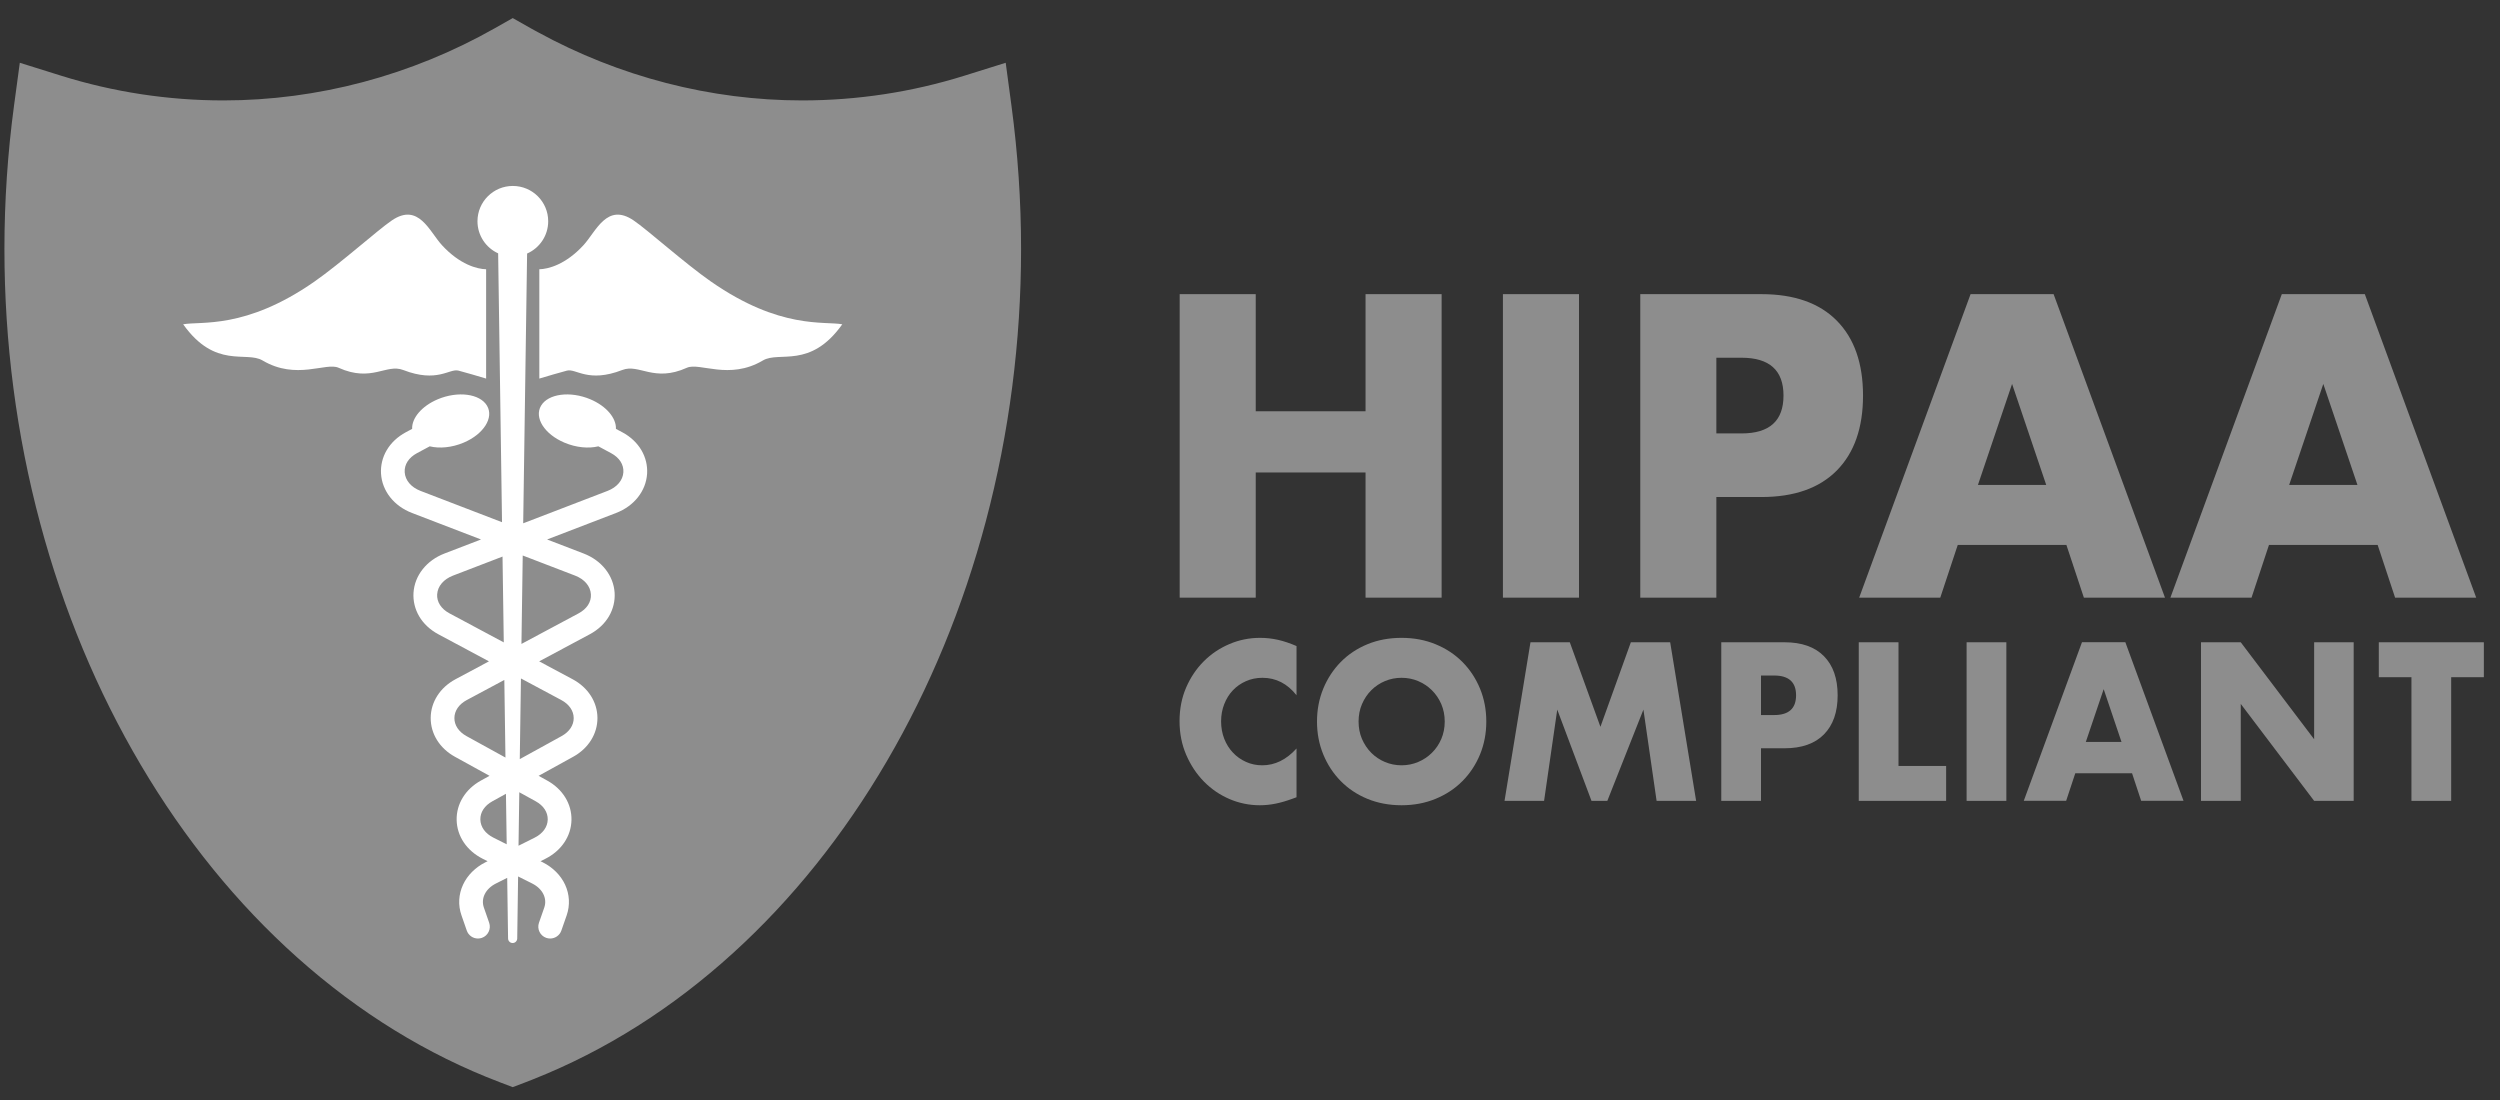 <svg width="100" height="44" viewBox="0 0 100 44" fill="none" xmlns="http://www.w3.org/2000/svg">
<rect x="0" y="0" width="100" height="44" fill="#333333" stroke="none"/>
<path d="M51.861 27.81C51.493 27.345 51.039 27.112 50.498 27.112C50.26 27.112 50.04 27.157 49.837 27.247C49.634 27.337 49.46 27.459 49.314 27.613C49.168 27.767 49.054 27.951 48.97 28.164C48.886 28.377 48.844 28.607 48.844 28.854C48.844 29.101 48.886 29.339 48.97 29.552C49.054 29.765 49.17 29.951 49.319 30.107C49.467 30.265 49.642 30.388 49.842 30.477C50.042 30.567 50.258 30.612 50.49 30.612C50.998 30.612 51.455 30.388 51.861 29.939V31.89L51.699 31.949C51.455 32.039 51.228 32.105 51.018 32.147C50.807 32.189 50.598 32.21 50.393 32.21C49.971 32.21 49.567 32.127 49.18 31.962C48.794 31.796 48.453 31.563 48.159 31.264C47.864 30.964 47.627 30.607 47.449 30.195C47.271 29.783 47.182 29.333 47.182 28.845C47.182 28.357 47.269 27.91 47.445 27.503C47.621 27.097 47.856 26.746 48.151 26.452C48.445 26.157 48.788 25.927 49.177 25.762C49.566 25.596 49.975 25.514 50.402 25.514C50.645 25.514 50.884 25.54 51.119 25.593C51.355 25.647 51.602 25.73 51.861 25.842V27.81H51.861Z" fill="#8D8D8D"/>
<path d="M52.68 28.862C52.68 28.391 52.764 27.952 52.931 27.545C53.099 27.139 53.331 26.784 53.629 26.481C53.926 26.178 54.282 25.941 54.695 25.77C55.109 25.599 55.564 25.514 56.062 25.514C56.559 25.514 57.008 25.599 57.424 25.77C57.841 25.941 58.199 26.178 58.499 26.481C58.799 26.784 59.033 27.139 59.201 27.545C59.368 27.952 59.452 28.391 59.452 28.862C59.452 29.333 59.368 29.771 59.201 30.178C59.033 30.585 58.799 30.939 58.499 31.242C58.199 31.545 57.841 31.782 57.424 31.953C57.008 32.124 56.554 32.21 56.062 32.21C55.569 32.21 55.109 32.124 54.695 31.953C54.282 31.782 53.926 31.545 53.629 31.242C53.331 30.94 53.099 30.585 52.931 30.178C52.764 29.771 52.68 29.333 52.68 28.862ZM54.343 28.862C54.343 29.114 54.388 29.347 54.48 29.56C54.572 29.773 54.697 29.958 54.853 30.115C55.01 30.272 55.193 30.394 55.401 30.481C55.609 30.568 55.829 30.612 56.062 30.612C56.295 30.612 56.515 30.568 56.723 30.481C56.931 30.394 57.115 30.272 57.274 30.115C57.434 29.958 57.56 29.773 57.651 29.56C57.743 29.347 57.789 29.114 57.789 28.862C57.789 28.61 57.743 28.377 57.651 28.163C57.559 27.95 57.433 27.765 57.274 27.608C57.115 27.451 56.931 27.329 56.723 27.242C56.515 27.155 56.294 27.112 56.062 27.112C55.83 27.112 55.609 27.155 55.401 27.242C55.193 27.329 55.011 27.451 54.853 27.608C54.696 27.765 54.572 27.95 54.48 28.163C54.388 28.377 54.343 28.61 54.343 28.862Z" fill="#8D8D8D"/>
<path d="M60.181 32.035L61.219 25.691H62.792L64.017 29.073L65.234 25.691H66.807L67.845 32.035H66.264L65.737 28.384L64.293 32.035H63.66L62.29 28.384L61.763 32.035H60.181H60.181Z" fill="#8D8D8D"/>
<path d="M70.44 32.035H68.851V25.691H71.381C72.068 25.691 72.594 25.877 72.958 26.247C73.323 26.617 73.506 27.138 73.506 27.811C73.506 28.485 73.323 29.006 72.958 29.376C72.594 29.746 72.068 29.931 71.381 29.931H70.44V32.035ZM70.44 28.602H70.967C71.552 28.602 71.843 28.339 71.843 27.812C71.843 27.285 71.551 27.021 70.967 27.021H70.44V28.603V28.602Z" fill="#8D8D8D"/>
<path d="M75.94 25.691V30.638H77.845V32.035H74.35V25.691H75.939H75.94Z" fill="#8D8D8D"/>
<path d="M80.254 25.691V32.035H78.664V25.691H80.254Z" fill="#8D8D8D"/>
<path d="M85.282 30.931H83.011L82.646 32.033H80.951L83.279 25.689H85.014L87.341 32.033H85.647L85.282 30.931H85.282ZM84.86 29.677L84.147 27.566L83.433 29.677H84.86Z" fill="#8D8D8D"/>
<path d="M88.04 32.035V25.691H89.63L92.566 29.57V25.691H94.147V32.035H92.566L89.63 28.156V32.035H88.04Z" fill="#8D8D8D"/>
<path d="M98.047 27.088V32.035H96.458V27.088H95.152V25.691H99.354V27.088H98.048H98.047Z" fill="#8D8D8D"/>
<path d="M50.229 16.451H54.622V11.766H57.665V23.906H54.622V18.899H50.229V23.906H47.187V11.766H50.229V16.451Z" fill="#8D8D8D"/>
<path d="M63.16 11.766V23.906H60.117V11.766H63.16Z" fill="#8D8D8D"/>
<path d="M68.654 23.906H65.611V11.766H70.455C71.768 11.766 72.775 12.12 73.474 12.829C74.172 13.537 74.521 14.535 74.521 15.823C74.521 17.111 74.172 18.11 73.474 18.818C72.775 19.526 71.768 19.881 70.455 19.881H68.654V23.906ZM68.654 17.337H69.663C70.781 17.337 71.34 16.833 71.34 15.823C71.34 14.814 70.78 14.309 69.663 14.309H68.654V17.337V17.337Z" fill="#8D8D8D"/>
<path d="M82.656 21.797H78.31L77.611 23.906H74.367L78.823 11.766H82.144L86.599 23.906H83.355L82.656 21.797H82.656ZM81.849 19.398L80.483 15.357L79.117 19.398H81.849Z" fill="#8D8D8D"/>
<path d="M95.105 21.797H90.759L90.061 23.906H86.816L91.272 11.766H94.593L99.048 23.906H95.804L95.106 21.797H95.105ZM94.298 19.398L92.932 15.357L91.566 19.398H94.298Z" fill="#8D8D8D"/>
<path d="M19.989 43.288C17.082 42.182 14.355 40.502 11.885 38.295C9.49 36.156 7.388 33.568 5.636 30.604C3.891 27.653 2.535 24.4 1.608 20.934C0.658 17.389 0.177 13.697 0.177 9.959C0.177 8.051 0.306 6.122 0.561 4.225L0.792 2.511L2.444 3.028C4.542 3.684 6.727 4.017 8.937 4.017C12.704 4.017 16.457 3.019 19.789 1.131L20.51 0.723L21.23 1.131C21.284 1.161 21.338 1.19 21.392 1.22C21.432 1.241 21.471 1.263 21.511 1.284C24.772 3.072 28.428 4.017 32.082 4.017C34.293 4.017 36.477 3.684 38.575 3.028L40.228 2.511L40.458 4.225C40.713 6.122 40.843 8.051 40.843 9.959C40.843 13.663 40.369 17.324 39.436 20.841C38.524 24.277 37.192 27.509 35.475 30.446C33.753 33.393 31.685 35.975 29.327 38.118C26.898 40.328 24.213 42.025 21.347 43.163L21.265 43.196C21.187 43.227 21.108 43.258 21.029 43.288L20.509 43.486L19.989 43.288H19.989Z" fill="#8D8D8D"/>
<path d="M24.891 17.291L24.637 17.155C24.656 16.727 24.259 16.244 23.612 15.971C22.81 15.633 21.929 15.748 21.643 16.227C21.358 16.706 21.777 17.369 22.58 17.707C23.05 17.906 23.546 17.948 23.935 17.853L24.443 18.126C24.775 18.304 24.954 18.582 24.935 18.89C24.915 19.212 24.678 19.491 24.302 19.636L20.928 20.932C21.009 15.33 21.072 10.946 21.084 10.142C21.581 9.923 21.928 9.427 21.928 8.85C21.928 8.07 21.294 7.438 20.513 7.438C19.732 7.438 19.099 8.07 19.099 8.85C19.099 9.42 19.438 9.912 19.926 10.134C19.937 10.916 20.001 15.289 20.081 20.888L16.821 19.636C16.445 19.492 16.208 19.212 16.188 18.89C16.169 18.582 16.348 18.304 16.68 18.126L17.189 17.853C17.577 17.948 18.074 17.905 18.543 17.707C19.345 17.369 19.765 16.706 19.48 16.227C19.195 15.748 18.314 15.633 17.511 15.971C16.865 16.244 16.467 16.727 16.486 17.155L16.232 17.291C15.904 17.467 15.639 17.716 15.467 18.01C15.299 18.297 15.221 18.622 15.241 18.949C15.285 19.641 15.759 20.243 16.481 20.519L19.241 21.579L17.78 22.14C17.059 22.418 16.584 23.02 16.54 23.711C16.52 24.039 16.598 24.363 16.766 24.651C16.938 24.945 17.203 25.193 17.531 25.369L19.558 26.454L18.221 27.169C17.603 27.5 17.232 28.078 17.228 28.716C17.224 29.353 17.587 29.934 18.198 30.271L19.581 31.033L19.236 31.223C18.616 31.566 18.253 32.155 18.266 32.8C18.279 33.451 18.671 34.031 19.313 34.353L19.504 34.449L19.414 34.493C19.015 34.694 18.698 35.009 18.524 35.383C18.341 35.773 18.318 36.21 18.459 36.613L18.671 37.223C18.739 37.419 18.922 37.541 19.118 37.541C19.17 37.541 19.223 37.532 19.274 37.515C19.521 37.429 19.652 37.159 19.567 36.912L19.355 36.302C19.227 35.935 19.422 35.548 19.839 35.339L20.288 35.114C20.3 35.937 20.312 36.748 20.323 37.541C20.325 37.641 20.406 37.721 20.506 37.721C20.606 37.721 20.687 37.641 20.689 37.541C20.7 36.729 20.712 35.9 20.724 35.058L21.286 35.339C21.703 35.548 21.898 35.935 21.771 36.302L21.558 36.912C21.473 37.159 21.603 37.429 21.851 37.515C21.903 37.532 21.955 37.541 22.007 37.541C22.203 37.541 22.387 37.418 22.454 37.223L22.667 36.613C22.807 36.21 22.784 35.773 22.602 35.383C22.427 35.009 22.11 34.693 21.711 34.493L21.621 34.449L21.812 34.353C22.454 34.031 22.846 33.451 22.859 32.8C22.872 32.155 22.509 31.566 21.889 31.223L21.544 31.033L22.927 30.271C23.538 29.934 23.901 29.353 23.898 28.716C23.894 28.078 23.522 27.5 22.904 27.169L21.567 26.454L23.594 25.369C23.923 25.193 24.187 24.945 24.359 24.651C24.527 24.363 24.605 24.039 24.585 23.711C24.541 23.02 24.067 22.418 23.345 22.14L21.884 21.579L24.644 20.519C25.365 20.242 25.84 19.641 25.884 18.949C25.904 18.622 25.826 18.297 25.658 18.01C25.486 17.716 25.222 17.467 24.893 17.291H24.891ZM17.487 23.77C17.507 23.447 17.744 23.169 18.12 23.024L20.101 22.263C20.117 23.375 20.134 24.525 20.151 25.696L17.979 24.534C17.647 24.357 17.467 24.078 17.486 23.77H17.487ZM18.176 28.722C18.178 28.432 18.357 28.17 18.669 28.003L20.173 27.198C20.188 28.226 20.203 29.265 20.218 30.302L18.656 29.442C18.349 29.272 18.174 29.01 18.176 28.722ZM19.214 32.781C19.208 32.489 19.383 32.223 19.694 32.052L20.238 31.752C20.248 32.429 20.258 33.103 20.268 33.772L19.737 33.506C19.41 33.343 19.22 33.078 19.214 32.781ZM21.909 32.781C21.904 33.078 21.713 33.342 21.387 33.506L20.741 33.829C20.751 33.121 20.762 32.407 20.772 31.69L21.429 32.052C21.74 32.223 21.915 32.489 21.909 32.781ZM22.948 28.722C22.95 29.01 22.774 29.272 22.467 29.442L20.791 30.365C20.807 29.286 20.823 28.206 20.838 27.138L22.454 28.003C22.766 28.17 22.946 28.432 22.948 28.722ZM23.636 23.77C23.656 24.078 23.476 24.356 23.144 24.534L20.858 25.757C20.875 24.55 20.892 23.364 20.909 22.22L23.003 23.024C23.379 23.168 23.616 23.447 23.636 23.77H23.636Z" fill="white"/>
<path d="M28.442 11.265C27.378 10.523 25.903 9.195 25.343 8.816C24.273 8.092 23.846 9.257 23.336 9.811C22.622 10.587 21.922 10.764 21.573 10.77V15.143C21.967 15.027 22.321 14.919 22.678 14.825C23.043 14.729 23.522 15.33 24.89 14.8C25.568 14.537 26.154 15.306 27.474 14.711C27.982 14.482 29.165 15.22 30.517 14.418C31.169 14.031 32.408 14.776 33.691 12.972C32.985 12.838 31.203 13.189 28.442 11.264V11.265Z" fill="white"/>
<path d="M18.34 14.825C18.697 14.919 19.051 15.026 19.445 15.143V10.77C19.096 10.764 18.396 10.587 17.682 9.811C17.172 9.257 16.745 8.092 15.675 8.816C15.115 9.195 13.64 10.522 12.576 11.265C9.815 13.189 8.033 12.839 7.327 12.972C8.61 14.776 9.849 14.031 10.501 14.418C11.853 15.22 13.036 14.482 13.544 14.711C14.864 15.306 15.45 14.538 16.128 14.8C17.496 15.33 17.975 14.729 18.34 14.825V14.825Z" fill="white"/>
</svg>
